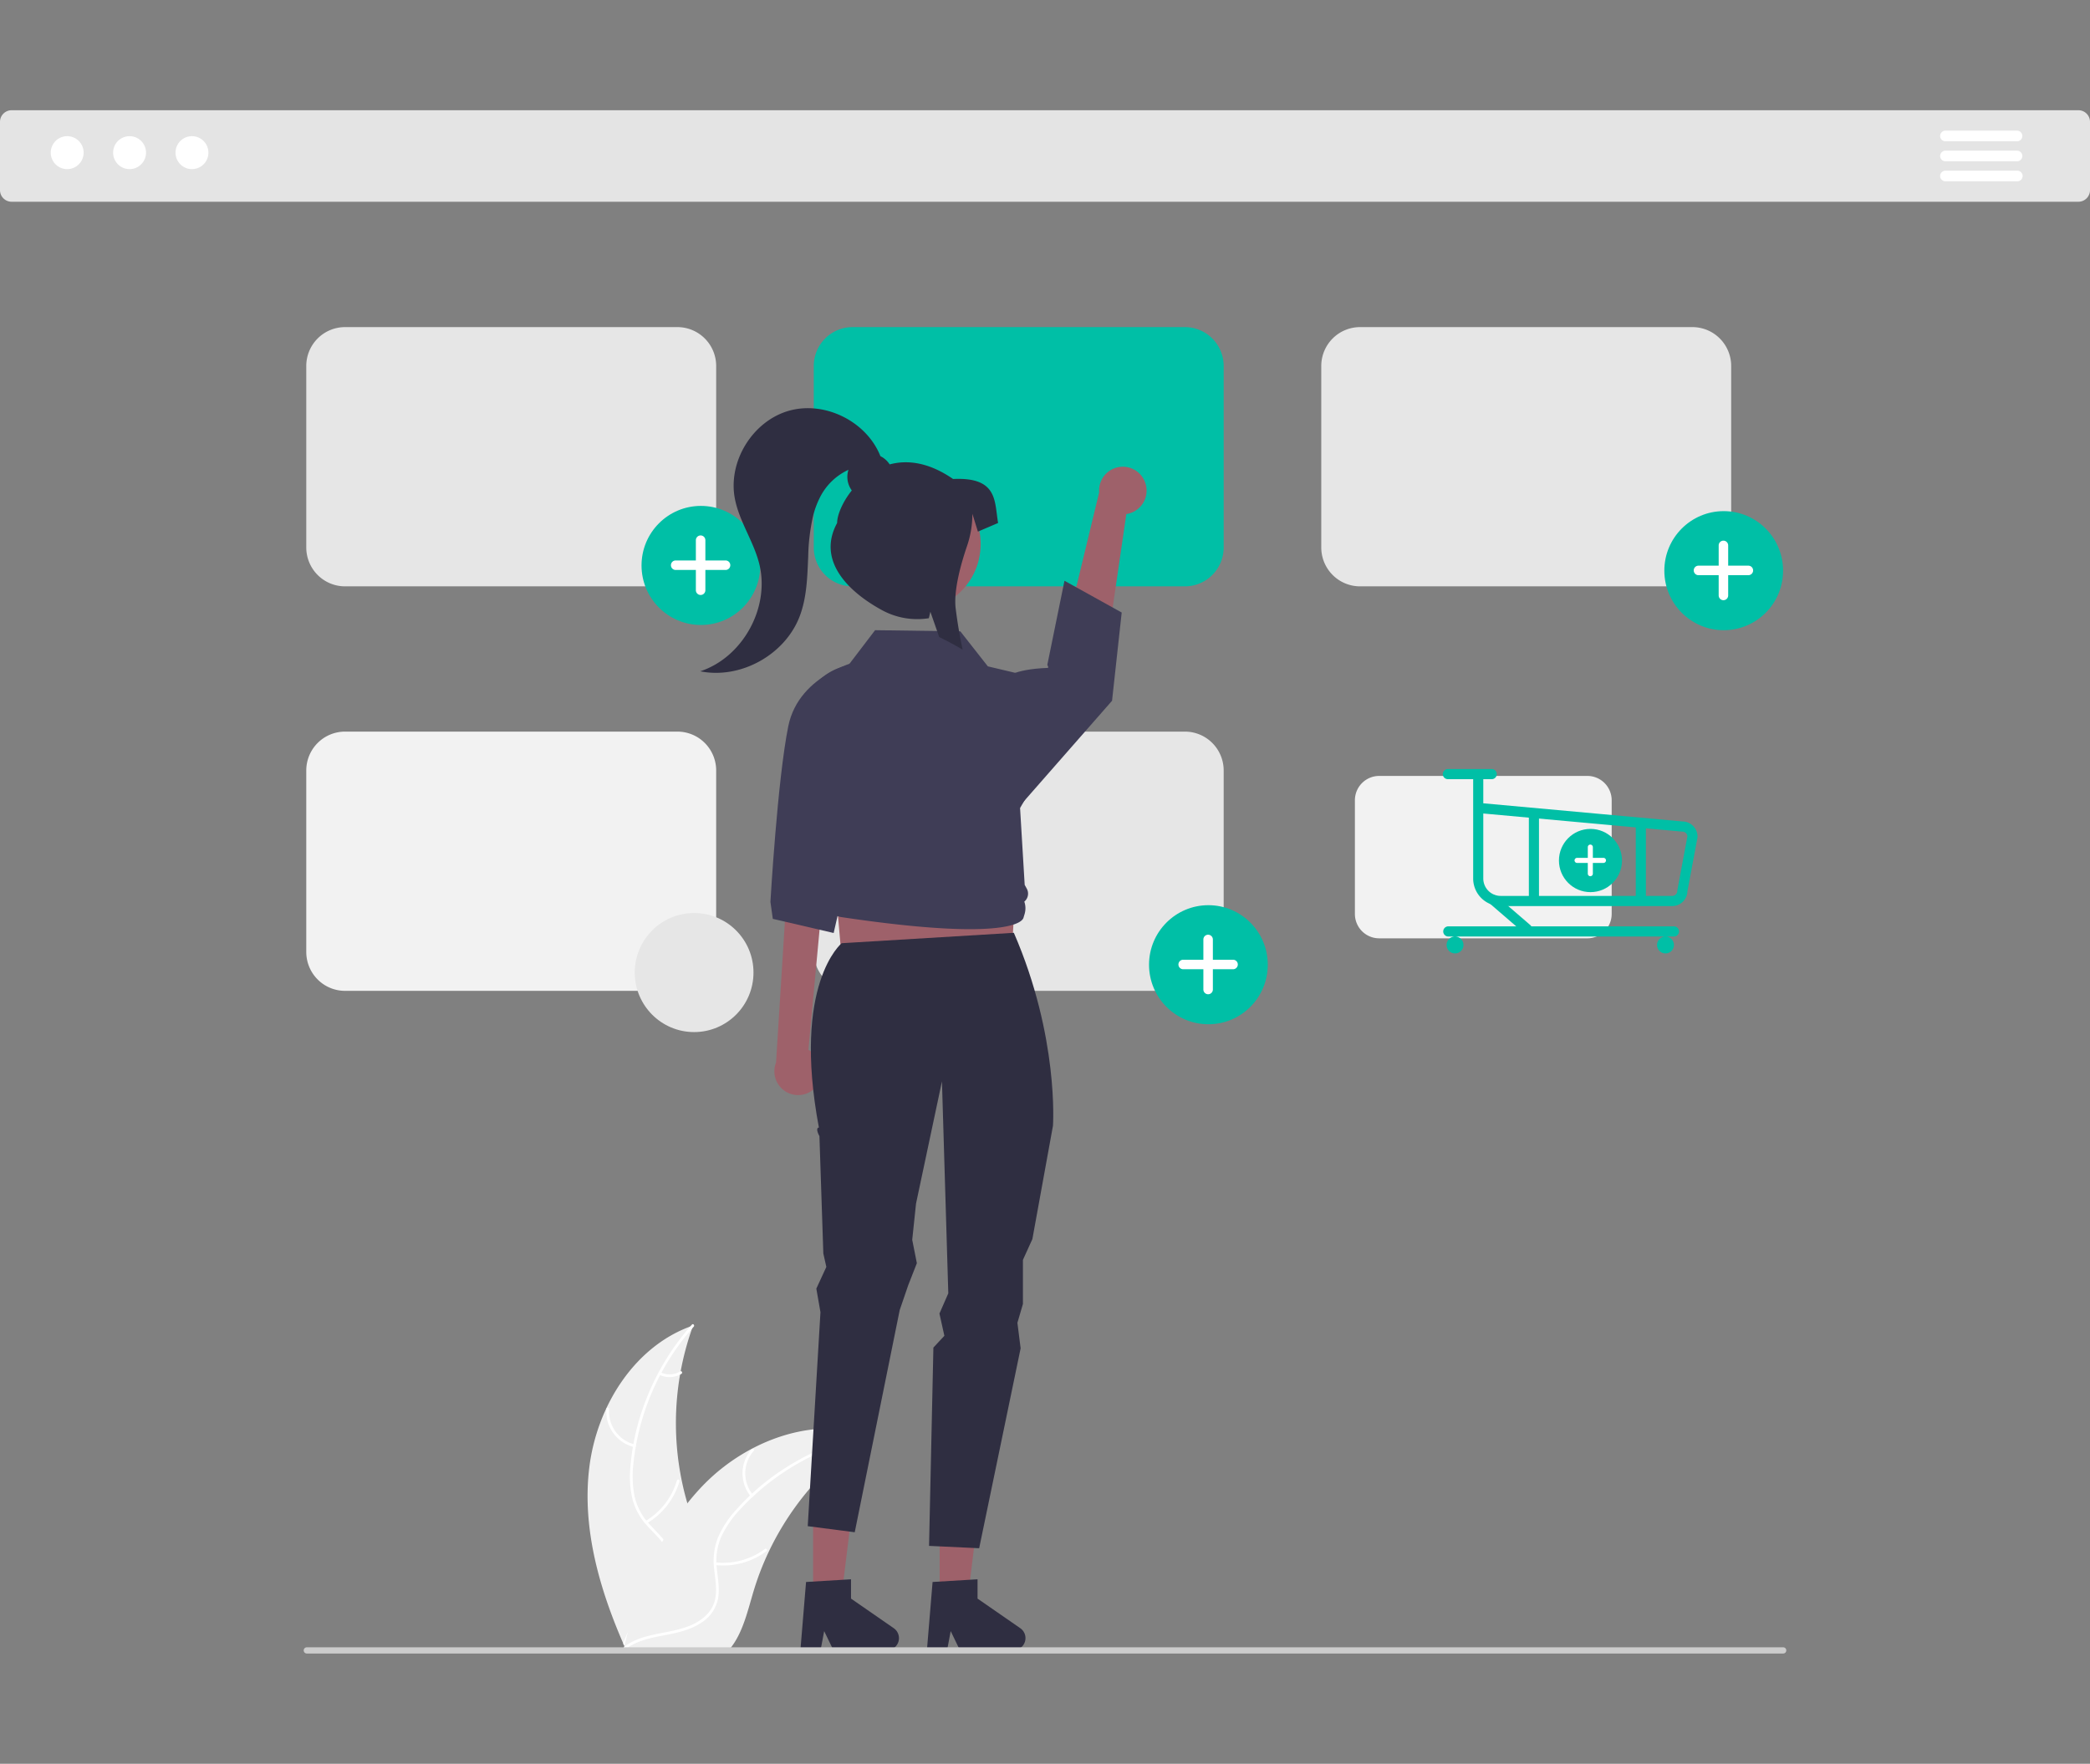 <svg width="474" height="400" fill="none" xmlns="http://www.w3.org/2000/svg"><rect width="100%" height="100%" fill="#808080" stroke="none"/><g clip-path="url(#clip0_1122_6524)"><path d="M471.374 45.752H2.626A2.625 2.625 0 01.77 44.98 2.64 2.64 0 010 43.119V27.633c0-.698.278-1.367.77-1.861A2.625 2.625 0 012.626 25h468.748c.697 0 1.364.278 1.856.772s.769 1.163.77 1.86V43.12a2.641 2.641 0 01-.77 1.86 2.626 2.626 0 01-1.856.773z" fill="#E4E4E4"/><path d="M15.238 38.358a3.733 3.733 0 003.727-3.737 3.733 3.733 0 00-3.727-3.738 3.733 3.733 0 00-3.728 3.738 3.733 3.733 0 003.728 3.737zM29.387 38.358a3.733 3.733 0 003.727-3.737 3.733 3.733 0 00-3.727-3.738 3.733 3.733 0 00-3.728 3.738 3.733 3.733 0 003.728 3.737zM43.536 38.358a3.733 3.733 0 003.728-3.737 3.733 3.733 0 00-3.728-3.738 3.733 3.733 0 00-3.727 3.738 3.733 3.733 0 003.727 3.737zM457.511 32.048h-16.293a1.206 1.206 0 01-1.204-1.21 1.21 1.21 0 011.204-1.21h16.293a1.212 1.212 0 01.005 2.42h-.005zM457.511 36.586h-16.293a1.206 1.206 0 01-1.204-1.21 1.21 1.21 0 011.204-1.21h16.293a1.212 1.212 0 01.005 2.42h-.005zM457.511 41.124h-16.293a1.208 1.208 0 01-1.207-1.21 1.208 1.208 0 011.207-1.21h16.293a1.208 1.208 0 011.209 1.208 1.21 1.21 0 01-1.204 1.212h-.005z" fill="#fff"/><path d="M133.658 332.736c1.724-13.907 10.32-27.61 23.548-32.136a64.73 64.73 0 00.003 44.332c2.032 5.512 4.866 11.432 2.954 16.988-1.19 3.457-4.1 6.102-7.353 7.756s-6.863 2.442-10.428 3.215l-.702.582c-5.659-12.814-9.747-26.83-8.022-40.737z" fill="#F0F0F0"/><path d="M157.337 300.864a55.257 55.257 0 00-13.683 31.06 23.83 23.83 0 00.269 7.442 13.645 13.645 0 003.382 6.322c1.523 1.679 3.276 3.219 4.367 5.24a8.375 8.375 0 01.406 6.814c-.962 2.769-2.86 5.025-4.792 7.167-2.145 2.379-4.411 4.815-5.323 7.969-.11.382-.695.187-.584-.194 1.586-5.486 6.897-8.602 9.43-13.544 1.182-2.305 1.678-4.982.57-7.416-.969-2.128-2.775-3.718-4.333-5.405a14.552 14.552 0 01-3.535-6.058 22.024 22.024 0 01-.554-7.404 53.632 53.632 0 013.9-16.271 56.19 56.19 0 0110.072-16.186c.264-.295.67.17.408.464z" fill="#fff"/><path d="M143.82 328.186a8.257 8.257 0 01-4.733-3.179 8.295 8.295 0 01-1.553-5.495.31.31 0 01.322-.282.31.31 0 01.21.097.314.314 0 01.083.216 7.686 7.686 0 001.447 5.115 7.648 7.648 0 004.417 2.942c.385.091.19.677-.193.586zM146.42 344.939a15.958 15.958 0 007.108-9.192c.112-.381.696-.187.585.194a16.599 16.599 0 01-7.416 9.549c-.341.203-.617-.349-.277-.551zM149.841 311.239a4.669 4.669 0 004.429-.225c.339-.208.614.345.278.551a5.23 5.23 0 01-4.9.261.317.317 0 01-.175-.157.316.316 0 01-.021-.234.31.31 0 01.389-.196z" fill="#fff"/><path d="M197.525 325.44c-.208.136-.416.271-.624.412a61.612 61.612 0 00-7.871 6.162c-.192.172-.385.349-.572.526a65.055 65.055 0 00-14.094 19.346 63.159 63.159 0 00-3.452 8.956c-1.274 4.238-2.319 8.934-4.84 12.401-.259.365-.541.713-.843 1.043h-22.787c-.051-.026-.103-.047-.155-.073l-.91.041c.036-.161.078-.328.114-.49.021-.093.047-.187.068-.281.015-.063.031-.125.041-.183l.016-.057c.01-.057.026-.109.036-.162.229-.933.465-1.866.707-2.799 0-.005 0-.005.005-.01a93.09 93.09 0 017.799-20.529c.104-.193.208-.391.322-.584a60.36 60.36 0 015.402-8.215 53.375 53.375 0 013.54-4.061 44.21 44.21 0 0111.064-8.31c8.172-4.327 17.634-5.984 26.369-3.341.223.068.442.135.665.208z" fill="#F0F0F0"/><path d="M197.474 325.73a55.004 55.004 0 00-29.576 16.54 23.775 23.775 0 00-4.253 6.105 13.658 13.658 0 00-1.096 7.089c.208 2.26.683 4.548.34 6.82a8.332 8.332 0 01-3.767 5.686c-2.431 1.629-5.301 2.286-8.13 2.83-3.14.604-6.412 1.182-9.034 3.149-.318.238-.668-.27-.351-.508 4.561-3.423 10.673-2.704 15.662-5.121 2.329-1.127 4.332-2.965 4.909-5.577.504-2.284.017-4.644-.214-6.931a14.573 14.573 0 01.814-6.972 21.981 21.981 0 014.004-6.246 53.416 53.416 0 0112.884-10.637 55.917 55.917 0 0117.76-6.843c.388-.077.433.54.048.616z" fill="#fff"/><path d="M170.275 339.386a8.296 8.296 0 01.189-10.721c.263-.297.737.099.473.396a7.683 7.683 0 00-.155 9.973c.252.306-.256.656-.507.352zM162.292 354.332a15.888 15.888 0 0011.194-3.048c.319-.238.669.27.351.507a16.518 16.518 0 01-11.655 3.148c-.394-.044-.282-.651.11-.607zM185.259 329.489a4.679 4.679 0 003.672 2.494c.395.039.282.647-.11.608a5.244 5.244 0 01-4.069-2.75.32.32 0 01.078-.43.31.31 0 01.429.078z" fill="#fff"/><path d="M153.637 132.978h-75.39a8.786 8.786 0 01-6.21-2.584 8.83 8.83 0 01-2.576-6.227V82.995a8.832 8.832 0 012.576-6.227 8.784 8.784 0 016.21-2.583h75.39a8.785 8.785 0 016.211 2.583 8.836 8.836 0 012.577 6.227v41.172a8.834 8.834 0 01-2.577 6.227 8.786 8.786 0 01-6.211 2.584z" fill="#E6E6E6"/><path d="M268.736 132.978h-75.39a8.788 8.788 0 01-6.211-2.584 8.829 8.829 0 01-2.576-6.227V82.995a8.831 8.831 0 012.576-6.227 8.786 8.786 0 016.211-2.583h75.39a8.784 8.784 0 016.21 2.583 8.832 8.832 0 012.577 6.227v41.172a8.83 8.83 0 01-2.577 6.227 8.786 8.786 0 01-6.21 2.584z" fill="#00BFA6"/><path d="M383.834 132.978h-75.39a8.786 8.786 0 01-6.21-2.584 8.83 8.83 0 01-2.577-6.227V82.995a8.832 8.832 0 012.577-6.227 8.784 8.784 0 016.21-2.583h75.39a8.786 8.786 0 016.211 2.583 8.831 8.831 0 012.576 6.227v41.172a8.829 8.829 0 01-2.576 6.227 8.788 8.788 0 01-6.211 2.584z" fill="#E6E6E6"/><path d="M153.637 224.713h-75.39a8.781 8.781 0 01-6.21-2.583 8.835 8.835 0 01-2.576-6.228v-41.171a8.834 8.834 0 012.576-6.228 8.79 8.79 0 016.21-2.583h75.39a8.79 8.79 0 016.211 2.583 8.838 8.838 0 012.577 6.228v41.171a8.838 8.838 0 01-2.577 6.228 8.78 8.78 0 01-6.211 2.583z" fill="#F2F2F2"/><path d="M268.736 224.713h-75.39a8.783 8.783 0 01-6.211-2.583 8.833 8.833 0 01-2.576-6.228v-41.171a8.833 8.833 0 012.576-6.228 8.791 8.791 0 016.211-2.583h75.39a8.789 8.789 0 016.21 2.583 8.834 8.834 0 012.577 6.228v41.171a8.834 8.834 0 01-2.577 6.228 8.78 8.78 0 01-6.21 2.583z" fill="#E6E6E6"/><path d="M274.059 232.29c7.436 0 13.465-6.045 13.465-13.502 0-7.456-6.029-13.501-13.465-13.501-7.437 0-13.465 6.045-13.465 13.501 0 7.457 6.028 13.502 13.465 13.502z" fill="#00BFA6"/><path d="M279.65 217.655h-4.578v-4.591a1.083 1.083 0 00-1.077-1.08 1.074 1.074 0 00-.995.667 1.083 1.083 0 00-.082.413v4.591h-4.578a1.083 1.083 0 00-.762.316 1.092 1.092 0 00-.316.764 1.083 1.083 0 001.078 1.08h4.578v4.59a1.088 1.088 0 00.315.764 1.076 1.076 0 001.839-.764v-4.59h4.578a1.074 1.074 0 00.995-.667 1.07 1.07 0 00-.233-1.177 1.076 1.076 0 00-.762-.316z" fill="#fff"/><path d="M390.928 142.922c7.436 0 13.465-6.045 13.465-13.502 0-7.456-6.029-13.501-13.465-13.501s-13.465 6.045-13.465 13.501c0 7.457 6.029 13.502 13.465 13.502z" fill="#00BFA6"/><path d="M396.519 128.287h-4.578v-4.591a1.083 1.083 0 00-1.077-1.08 1.081 1.081 0 00-.762.316 1.088 1.088 0 00-.315.764v4.591h-4.578a1.076 1.076 0 00-1.077 1.08 1.088 1.088 0 00.665.998c.13.054.27.082.412.082h4.578v4.59a1.088 1.088 0 00.315.764 1.076 1.076 0 001.839-.764v-4.59h4.578a1.083 1.083 0 00.762-.317 1.092 1.092 0 00.316-.763 1.088 1.088 0 00-.316-.764 1.082 1.082 0 00-.762-.316z" fill="#fff"/><path d="M158.961 141.738c7.436 0 13.464-6.045 13.464-13.501 0-7.457-6.028-13.502-13.464-13.502-7.437 0-13.465 6.045-13.465 13.502 0 7.456 6.028 13.501 13.465 13.501z" fill="#00BFA6"/><path d="M164.552 127.103h-4.578v-4.591a1.086 1.086 0 00-.665-.998 1.081 1.081 0 00-.825 0 1.085 1.085 0 00-.665.998v4.591h-4.578a1.081 1.081 0 00-.761.316 1.09 1.09 0 00-.316.764 1.077 1.077 0 001.077 1.08h4.578v4.591a1.086 1.086 0 00.665.998 1.083 1.083 0 00.825 0 1.074 1.074 0 00.583-.585c.054-.131.082-.272.082-.413v-4.591h4.578a1.081 1.081 0 00.762-.316 1.088 1.088 0 000-1.528 1.078 1.078 0 00-.762-.316z" fill="#fff"/><path d="M259.769 109.586a5.372 5.372 0 01-4.321 6.998l-6.226 42.613-10.213-5.002 10.272-42.535a5.411 5.411 0 011.081-3.678 5.381 5.381 0 013.245-2.03 5.368 5.368 0 013.77.643 5.392 5.392 0 012.392 2.991zM185.406 246.064a5.371 5.371 0 00-.231-6.537 5.354 5.354 0 00-1.83-1.43l4.2-45.327-8.797 4.522-2.747 43.678a5.406 5.406 0 002.446 6.736 5.365 5.365 0 003.79.505 5.383 5.383 0 003.169-2.147zM191.416 223.139l37.753-1.456 2.178-39.311h-43.561l3.63 40.767zM184.409 361.968l6.452-.001 3.068-24.95h-9.521l.001 24.951z" fill="#9E616A"/><path d="M182.809 358.776l10.198-.61v4.381l9.696 6.714a2.744 2.744 0 01.067 4.457 2.725 2.725 0 01-1.618.532h-12.141l-2.093-4.333-.817 4.333h-4.578l1.286-15.474z" fill="#2F2E41"/><path d="M213.104 361.968l6.451-.001 3.069-24.95h-9.521l.001 24.951z" fill="#9E616A"/><path d="M190.892 213.911s-11.295 9.144-5.172 41.801c-.932.111.123 1.954.123 1.954l.884 26.609.683 3.05-2.27 4.921.936 5.346-2.886 48.526 10.659 1.382 10.199-50.391 1.943-5.666 1.948-4.966-1.051-5.295.862-8.22 5.88-27.715 1.439 48.068-2.008 4.589 1.118 5.038-2.491 2.674-.984 44.974 11.365.533 9.403-45.337-.729-5.786 1.251-4.277v-9.993l2.143-4.715 4.671-25.714s1.409-20.098-8.872-43.749l-39.044 2.359z" fill="#2F2E41"/><path d="M195.496 149.701s-14.267 2.83-16.726 15.03c-2.458 12.2-4.04 39.809-4.04 39.809l.539 3.845 13.801 3.208 8.808-38.684-2.382-23.208zM228.056 153.82s1.446-2.033 9.545-2.346c.333-.013-.079-.676-.079-.676l3.895-19.089 12.979 7.206-2.191 20.012-21.329 24.325-2.82-29.432z" fill="#3F3D56"/><path d="M219.965 210.726c-6.11 0-15.308-.676-29.155-2.737a4.228 4.228 0 01-2.356-1.191 4.247 4.247 0 01-1.194-2.36 3.22 3.22 0 01-.538-3.646l.013-.025-.314-.371a3.437 3.437 0 01-.228-4.149l-4.288-30.761a12.986 12.986 0 011.878-8.771 12.932 12.932 0 017.11-5.446l1.583-.494 5.986-7.852.119.001 19.218.257 6.237 7.941 10.082 2.384.026.154 2.341 13.561c1.218 7.054-1.574 9.829-5.138 16.031l1.046 17.421.474.864a2.349 2.349 0 01-.559 2.94c.318.912.34 1.9.062 2.825l-.247.817c.001.023-.065.356-.597.761-.96.731-3.716 1.846-11.561 1.846z" fill="#3F3D56"/><path d="M211.504 358.776l10.198-.61v4.381l9.695 6.714a2.74 2.74 0 01-1.55 4.989h-12.142l-2.092-4.333-.818 4.333h-4.577l1.286-15.474z" fill="#2F2E41"/><path d="M222.214 125.813c1.333-8.236-4.245-15.996-12.459-17.333-8.213-1.336-15.953 4.257-17.286 12.493-1.332 8.236 4.246 15.996 12.46 17.332 8.213 1.337 15.953-4.256 17.285-12.492z" fill="#9E616A"/><path d="M216.152 108.631c-5.522-3.809-10.385-4.389-14.38-3.309a5.256 5.256 0 00-2.1-1.87c-3.116-7.871-12.597-12.599-20.734-10.3-8.189 2.312-13.84 11.408-12.299 19.798.955 5.201 4.219 9.704 5.532 14.825 2.542 9.914-3.658 21.271-13.357 24.467 9.183 1.849 19.291-3.775 22.585-12.567 1.601-4.27 1.697-8.932 1.9-13.489a44.849 44.849 0 011.147-9.341 20.022 20.022 0 011.483-3.978 13.587 13.587 0 016.496-6.319 5.213 5.213 0 00.756 4.677c-2.153 2.705-3.325 5.63-3.325 7.382-4.474 8.199 1.923 15.241 10.1 19.727a16.715 16.715 0 0010.703 1.87l.342-1.464.463 1.319 1.548 4.422a75.391 75.391 0 015.308 2.847 106.92 106.92 0 01-1.577-9.332c-.513-4.167 1.277-10.372 2.568-14.145a22.337 22.337 0 001.217-7.228v-.108l1.257 4.05 4.578-1.958c-.852-4.898 0-10.459-10.211-9.976z" fill="#2F2E41"/><path d="M404.422 375H69.578a.703.703 0 01-.7-.705.706.706 0 01.7-.704h334.844a.702.702 0 01.699.704.704.704 0 01-.699.705z" fill="#CCC"/><path d="M157.421 234.064c7.437 0 13.465-6.045 13.465-13.501 0-7.457-6.028-13.502-13.465-13.502-7.436 0-13.464 6.045-13.464 13.502 0 7.456 6.028 13.501 13.464 13.501z" fill="#E6E6E6"/><path d="M360.015 212.803h-47.227a5.508 5.508 0 01-3.891-1.618 5.536 5.536 0 01-1.614-3.902v-25.791a5.532 5.532 0 011.614-3.901 5.504 5.504 0 013.891-1.619h47.227a5.504 5.504 0 013.891 1.619 5.532 5.532 0 011.614 3.901v25.791a5.536 5.536 0 01-1.614 3.902 5.508 5.508 0 01-3.891 1.618z" fill="#F2F2F2"/><path d="M360.711 202.327c3.949 0 7.151-3.21 7.151-7.17s-3.202-7.17-7.151-7.17-7.151 3.21-7.151 7.17 3.202 7.17 7.151 7.17z" fill="#00BFA6"/><path d="M363.68 194.555h-2.431v-2.438a.583.583 0 00-.353-.53.567.567 0 00-.623.124.574.574 0 00-.168.406v2.438h-2.431a.571.571 0 00-.529.793.583.583 0 00.31.31.567.567 0 00.219.044h2.431v2.438a.567.567 0 00.168.405.581.581 0 00.185.125.571.571 0 00.791-.53v-2.438h2.431a.574.574 0 000-1.147z" fill="#fff"/><path d="M379.256 205.484h-38.92a6.229 6.229 0 01-4.403-1.832 6.259 6.259 0 01-1.827-4.415v-23.295a1.15 1.15 0 011.958-.812c.215.215.337.507.337.812v6.238l45.208 4.121a3.445 3.445 0 012.397 1.032c.633.646.988 1.515.989 2.421 0 .071-.006.142-.019.212l-2.278 12.183a3.465 3.465 0 01-1.05 2.364 3.442 3.442 0 01-2.392.971zm-42.855-20.992v14.745a3.961 3.961 0 001.154 2.788 3.933 3.933 0 002.781 1.157h38.92c.304 0 .596-.122.811-.338.216-.215.337-.508.337-.813 0-.071.007-.142.02-.212l2.272-12.154a1.152 1.152 0 00-1.144-1.062c-.035 0-.069-.002-.104-.005l-45.047-4.106zM329.994 216.226a1.915 1.915 0 001.913-1.918 1.915 1.915 0 00-1.913-1.918 1.916 1.916 0 00-1.913 1.918c0 1.06.857 1.918 1.913 1.918zM377.725 216.226a1.916 1.916 0 001.914-1.918 1.916 1.916 0 00-1.914-1.918 1.916 1.916 0 00-1.913 1.918c0 1.06.857 1.918 1.913 1.918zM379.639 212.39h-51.175a1.15 1.15 0 01-1.148-1.151 1.153 1.153 0 011.148-1.151h51.175a1.149 1.149 0 011.147 1.151 1.15 1.15 0 01-1.147 1.151z" fill="#00BFA6"/><path d="M338.315 176.709h-9.949a1.147 1.147 0 01-1.145-1.151 1.147 1.147 0 011.145-1.151h9.949a1.147 1.147 0 011.145 1.151 1.147 1.147 0 01-1.145 1.151zM346.295 211.804c-.274 0-.539-.099-.747-.278l-7.545-6.502a1.133 1.133 0 01-.277-.353 1.131 1.131 0 01-.121-.433 1.14 1.14 0 01.274-.838c.098-.115.218-.209.353-.277a1.14 1.14 0 011.267.155l7.545 6.502a1.147 1.147 0 01-.093 1.818 1.146 1.146 0 01-.656.206zM347.885 204.777a1.14 1.14 0 01-.811-.337 1.144 1.144 0 01-.337-.814V185.15a1.15 1.15 0 011.96-.814c.215.216.336.508.336.814v18.476a1.162 1.162 0 01-.336.814 1.152 1.152 0 01-.812.337zM372.133 204.777a1.143 1.143 0 01-1.06-.711 1.143 1.143 0 01-.087-.44v-16.942a1.15 1.15 0 011.147-1.148 1.148 1.148 0 011.148 1.148v16.942a1.143 1.143 0 01-.336.814 1.142 1.142 0 01-.811.337h-.001z" fill="#00BFA6"/></g><defs><clipPath id="clip0_1122_6524"><path fill="#fff" transform="translate(0 25)" d="M0 0h474v350H0z"/></clipPath></defs></svg>